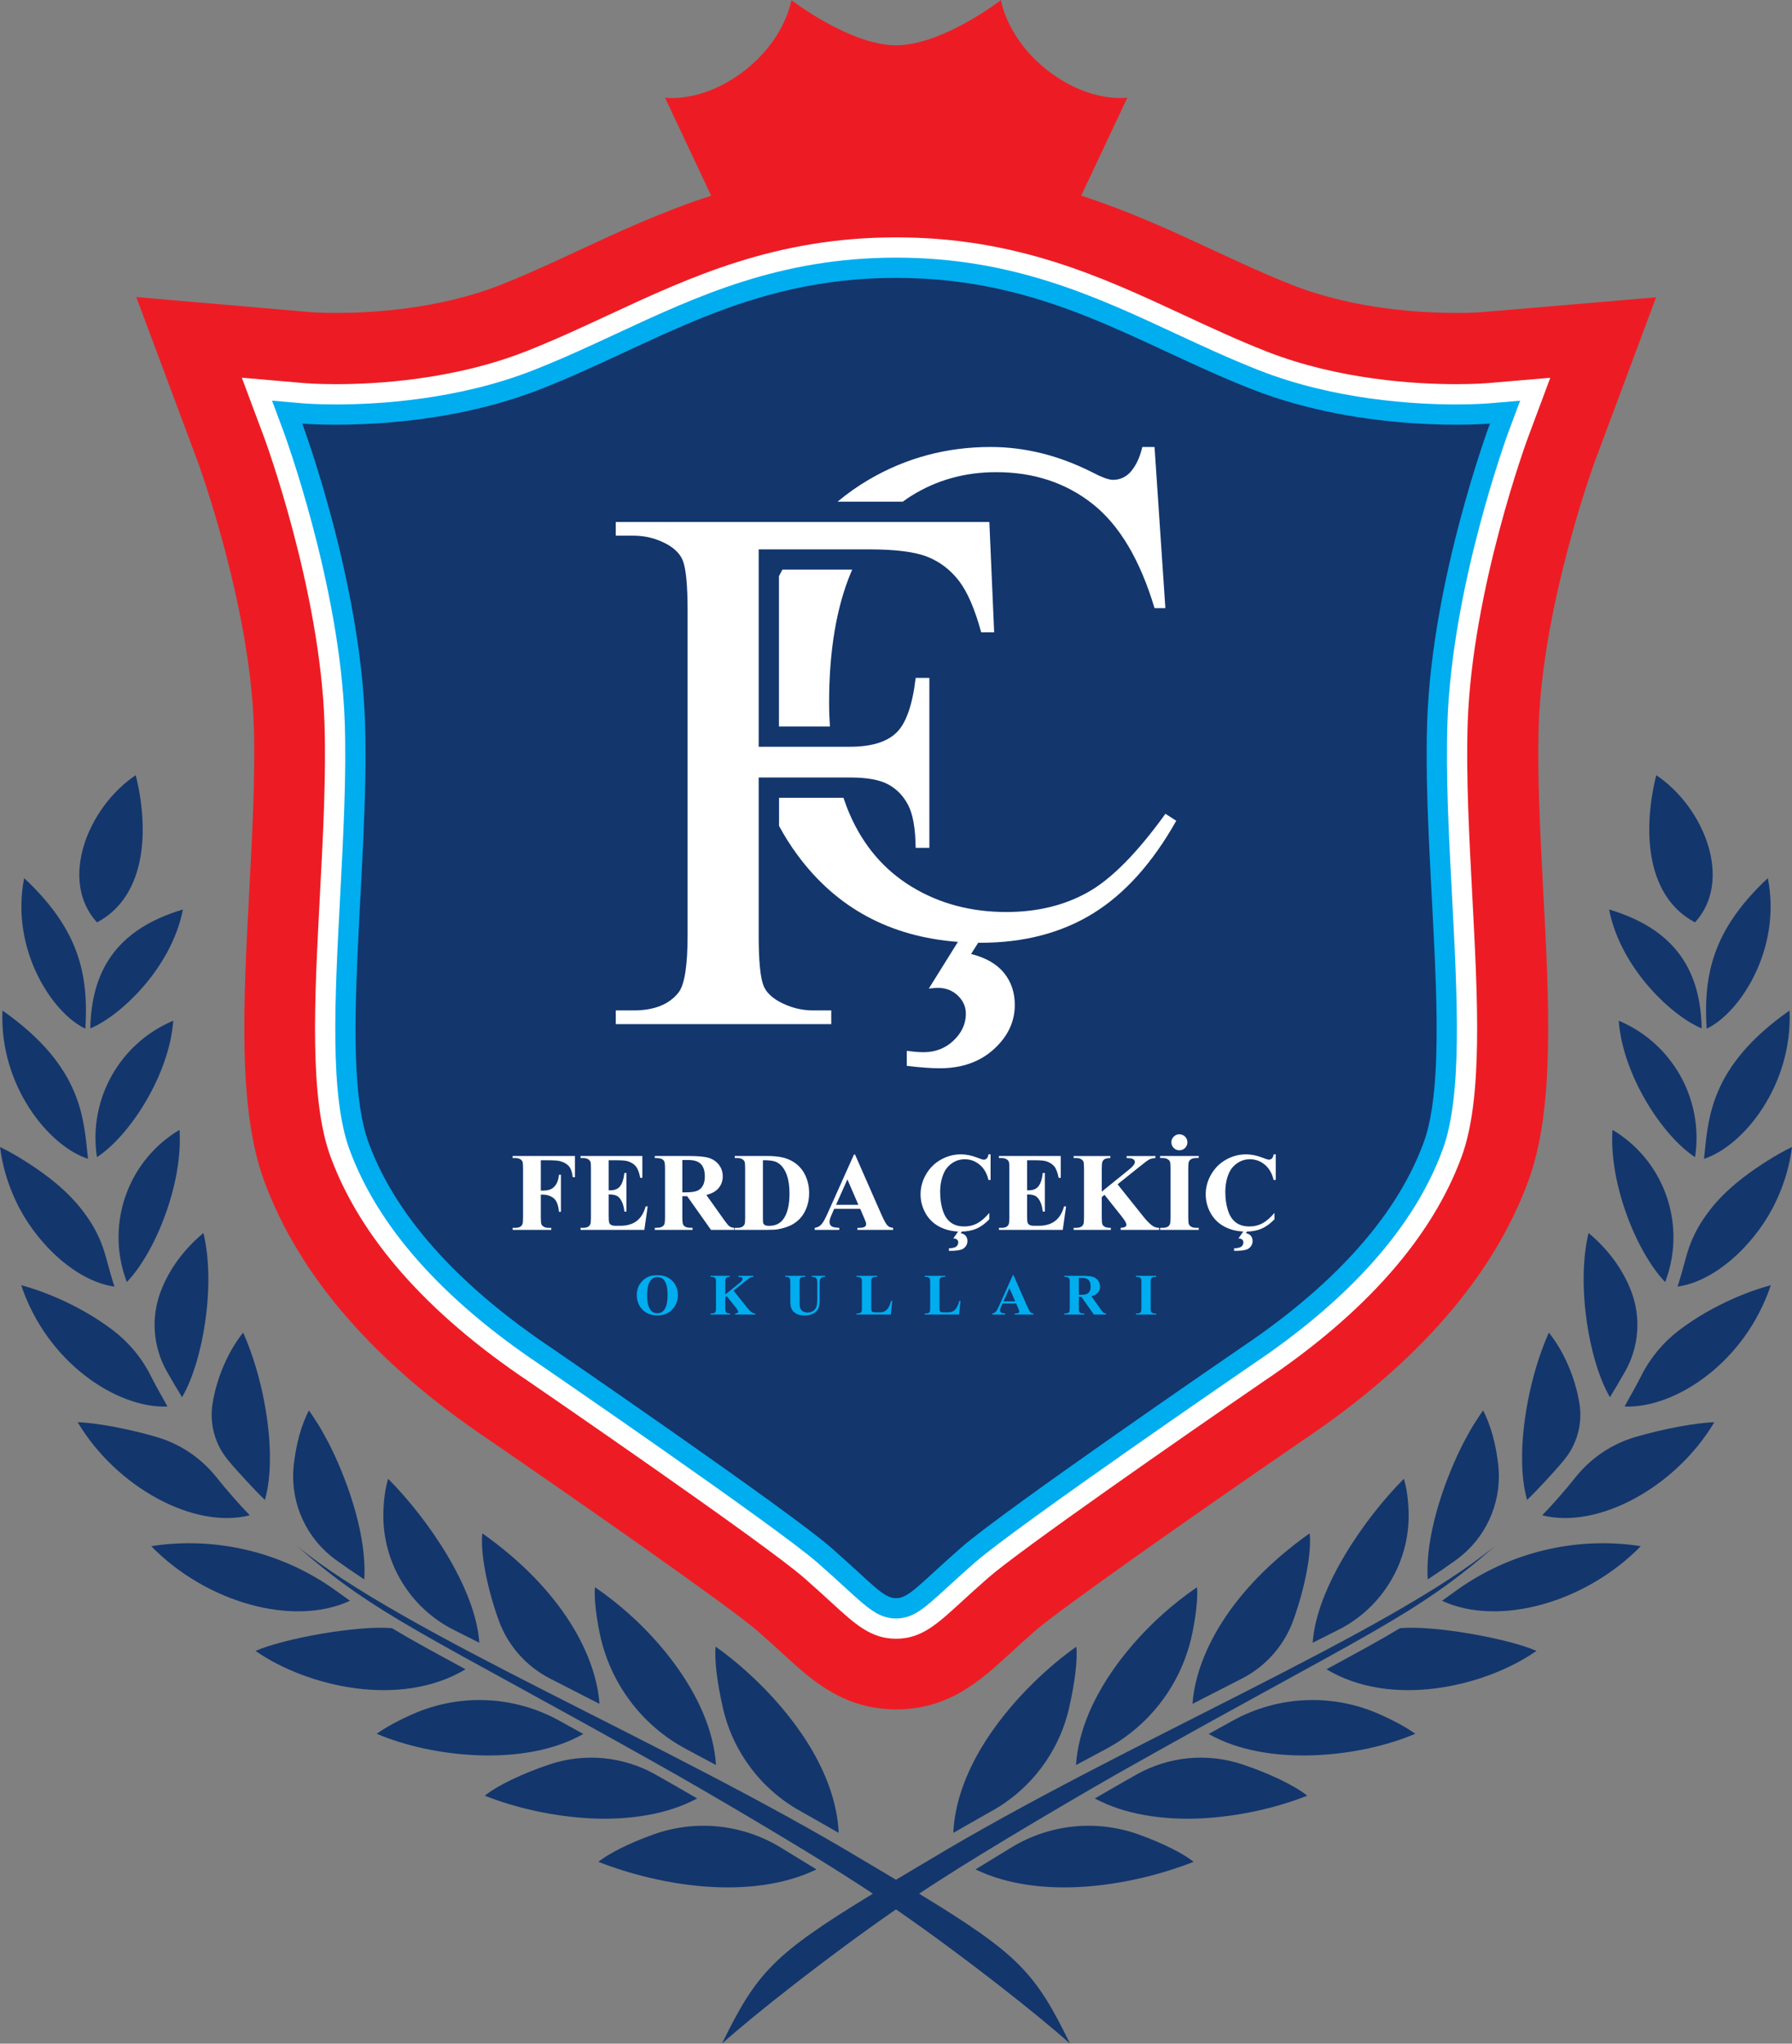 <svg xmlns:inkscape="http://www.inkscape.org/namespaces/inkscape" xmlns:sodipodi="http://sodipodi.sourceforge.net/DTD/sodipodi-0.dtd" xmlns="http://www.w3.org/2000/svg" xmlns:svg="http://www.w3.org/2000/svg" id="svg1" width="668.291" height="762.003" viewBox="0 0 668.291 762.003" sodipodi:docname="logo.pdf"><rect x="0" y="0" width="668.291" height="762.003" fill="#808080" stroke="none"/><defs id="defs1"><clipPath clipPathUnits="userSpaceOnUse" id="clipPath3"><path d="M 0,841.89 H 595.276 V 0 H 0 Z" transform="translate(-493.014,-577.416)" id="path3"></path></clipPath><clipPath clipPathUnits="userSpaceOnUse" id="clipPath5"><path d="M 0,841.89 H 595.276 V 0 H 0 Z" transform="translate(-297.662,-248.434)" id="path5"></path></clipPath><clipPath clipPathUnits="userSpaceOnUse" id="clipPath7"><path d="M 0,841.89 H 595.276 V 0 H 0 Z" transform="translate(-297.662,-254.103)" id="path7"></path></clipPath><clipPath clipPathUnits="userSpaceOnUse" id="clipPath9"><path d="M 0,841.89 H 595.276 V 0 H 0 Z" transform="translate(-297.662,-259.772)" id="path9"></path></clipPath><clipPath clipPathUnits="userSpaceOnUse" id="clipPath11"><path d="M 0,841.89 H 595.276 V 0 H 0 Z" transform="translate(-259.23,-553.069)" id="path11"></path></clipPath><clipPath clipPathUnits="userSpaceOnUse" id="clipPath13"><path d="M 0,841.89 H 595.276 V 0 H 0 Z" transform="translate(-301.811,-567.965)" id="path13"></path></clipPath><clipPath clipPathUnits="userSpaceOnUse" id="clipPath15"><path d="M 0,841.89 H 595.276 V 0 H 0 Z" transform="translate(-372.997,-479.128)" id="path15"></path></clipPath><clipPath clipPathUnits="userSpaceOnUse" id="clipPath17"><path d="M 0,841.89 H 595.276 V 0 H 0 Z" transform="translate(-265.534,-546.794)" id="path17"></path></clipPath><clipPath clipPathUnits="userSpaceOnUse" id="clipPath19"><path d="M 0,841.89 H 595.276 V 0 H 0 Z" transform="translate(-198.295,-382.237)" id="path19"></path></clipPath><clipPath clipPathUnits="userSpaceOnUse" id="clipPath21"><path d="M 0,841.89 H 595.276 V 0 H 0 Z" transform="translate(-217.278,-382.237)" id="path21"></path></clipPath><clipPath clipPathUnits="userSpaceOnUse" id="clipPath23"><path d="M 0,841.89 H 595.276 V 0 H 0 Z" transform="translate(-237.877,-382.313)" id="path23"></path></clipPath><clipPath clipPathUnits="userSpaceOnUse" id="clipPath25"><path d="M 0,841.89 H 595.276 V 0 H 0 Z" transform="translate(-260.41,-382.252)" id="path25"></path></clipPath><clipPath clipPathUnits="userSpaceOnUse" id="clipPath27"><path d="M 0,841.89 H 595.276 V 0 H 0 Z" transform="translate(-287.118,-369.775)" id="path27"></path></clipPath><clipPath clipPathUnits="userSpaceOnUse" id="clipPath29"><path d="M 0,841.89 H 595.276 V 0 H 0 Z" transform="translate(-315.456,-362.948)" id="path29"></path></clipPath><clipPath clipPathUnits="userSpaceOnUse" id="clipPath31"><path d="M 0,841.89 H 595.276 V 0 H 0 Z" transform="translate(-334.302,-382.237)" id="path31"></path></clipPath><clipPath clipPathUnits="userSpaceOnUse" id="clipPath33"><path d="M 0,841.89 H 595.276 V 0 H 0 Z" transform="translate(-359.608,-375.518)" id="path33"></path></clipPath><clipPath clipPathUnits="userSpaceOnUse" id="clipPath35"><path d="M 0,841.89 H 595.276 V 0 H 0 Z" transform="translate(-376.9,-389.504)" id="path35"></path></clipPath><clipPath clipPathUnits="userSpaceOnUse" id="clipPath37"><path d="M 0,841.89 H 595.276 V 0 H 0 Z" transform="translate(-395.214,-362.948)" id="path37"></path></clipPath><clipPath clipPathUnits="userSpaceOnUse" id="clipPath39"><path d="M 0,841.89 H 595.276 V 0 H 0 Z" transform="translate(-230.903,-349.567)" id="path39"></path></clipPath><clipPath clipPathUnits="userSpaceOnUse" id="clipPath41"><path d="M 0,841.89 H 595.276 V 0 H 0 Z" transform="translate(-252.201,-345.781)" id="path41"></path></clipPath><clipPath clipPathUnits="userSpaceOnUse" id="clipPath43"><path d="M 0,841.89 H 595.276 V 0 H 0 Z" transform="translate(-266.67,-349.926)" id="path43"></path></clipPath><clipPath clipPathUnits="userSpaceOnUse" id="clipPath45"><path d="M 0,841.89 H 595.276 V 0 H 0 Z" transform="translate(-296.6,-342.899)" id="path45"></path></clipPath><clipPath clipPathUnits="userSpaceOnUse" id="clipPath47"><path d="M 0,841.89 H 595.276 V 0 H 0 Z" transform="translate(-315.685,-342.899)" id="path47"></path></clipPath><clipPath clipPathUnits="userSpaceOnUse" id="clipPath49"><path d="M 0,841.89 H 595.276 V 0 H 0 Z" transform="translate(-330.977,-342.771)" id="path49"></path></clipPath><clipPath clipPathUnits="userSpaceOnUse" id="clipPath51"><path d="M 0,841.89 H 595.276 V 0 H 0 Z" transform="translate(-348.776,-349.343)" id="path51"></path></clipPath><clipPath clipPathUnits="userSpaceOnUse" id="clipPath53"><path d="M 0,841.89 H 595.276 V 0 H 0 Z" transform="translate(-370.409,-339.394)" id="path53"></path></clipPath><clipPath clipPathUnits="userSpaceOnUse" id="clipPath55"><path d="M 0,841.89 H 595.276 V 0 H 0 Z" transform="translate(-239.016,-217.539)" id="path55"></path></clipPath><clipPath clipPathUnits="userSpaceOnUse" id="clipPath57"><path d="M 0,841.89 H 595.276 V 0 H 0 Z" transform="translate(-356.259,-217.539)" id="path57"></path></clipPath><clipPath clipPathUnits="userSpaceOnUse" id="clipPath59"><path d="M 0,841.89 H 595.276 V 0 H 0 Z" transform="translate(-228.052,-199.114)" id="path59"></path></clipPath><clipPath clipPathUnits="userSpaceOnUse" id="clipPath61"><path d="M 0,841.89 H 595.276 V 0 H 0 Z" transform="translate(-367.224,-199.114)" id="path61"></path></clipPath><clipPath clipPathUnits="userSpaceOnUse" id="clipPath63"><path d="M 0,841.89 H 595.276 V 0 H 0 Z" transform="translate(-210.178,-221.809)" id="path63"></path></clipPath><clipPath clipPathUnits="userSpaceOnUse" id="clipPath65"><path d="M 0,841.89 H 595.276 V 0 H 0 Z" transform="translate(-385.098,-221.809)" id="path65"></path></clipPath><clipPath clipPathUnits="userSpaceOnUse" id="clipPath67"><path d="M 0,841.89 H 595.276 V 0 H 0 Z" transform="translate(-200.854,-237.315)" id="path67"></path></clipPath><clipPath clipPathUnits="userSpaceOnUse" id="clipPath69"><path d="M 0,841.89 H 595.276 V 0 H 0 Z" transform="translate(-394.422,-237.315)" id="path69"></path></clipPath><clipPath clipPathUnits="userSpaceOnUse" id="clipPath71"><path d="M 0,841.89 H 595.276 V 0 H 0 Z" transform="translate(-173.9,-250.93)" id="path71"></path></clipPath><clipPath clipPathUnits="userSpaceOnUse" id="clipPath73"><path d="M 0,841.89 H 595.276 V 0 H 0 Z" transform="translate(-421.376,-250.93)" id="path73"></path></clipPath><clipPath clipPathUnits="userSpaceOnUse" id="clipPath75"><path d="M 0,841.89 H 595.276 V 0 H 0 Z" transform="translate(-177.233,-239.895)" id="path75"></path></clipPath><clipPath clipPathUnits="userSpaceOnUse" id="clipPath77"><path d="M 0,841.89 H 595.276 V 0 H 0 Z" transform="translate(-418.043,-239.895)" id="path77"></path></clipPath><clipPath clipPathUnits="userSpaceOnUse" id="clipPath79"><path d="M 0,841.89 H 595.276 V 0 H 0 Z" transform="translate(-140.925,-270.516)" id="path79"></path></clipPath><clipPath clipPathUnits="userSpaceOnUse" id="clipPath81"><path d="M 0,841.89 H 595.276 V 0 H 0 Z" transform="translate(-454.35,-270.516)" id="path81"></path></clipPath><clipPath clipPathUnits="userSpaceOnUse" id="clipPath83"><path d="M 0,841.89 H 595.276 V 0 H 0 Z" transform="translate(-144.919,-259.052)" id="path83"></path></clipPath><clipPath clipPathUnits="userSpaceOnUse" id="clipPath85"><path d="M 0,841.89 H 595.276 V 0 H 0 Z" transform="translate(-450.356,-259.052)" id="path85"></path></clipPath><clipPath clipPathUnits="userSpaceOnUse" id="clipPath87"><path d="M 0,841.89 H 595.276 V 0 H 0 Z" transform="translate(-110.812,-298.386)" id="path87"></path></clipPath><clipPath clipPathUnits="userSpaceOnUse" id="clipPath89"><path d="M 0,841.89 H 595.276 V 0 H 0 Z" transform="translate(-484.463,-298.386)" id="path89"></path></clipPath><clipPath clipPathUnits="userSpaceOnUse" id="clipPath91"><path d="M 0,841.89 H 595.276 V 0 H 0 Z" transform="translate(-116.894,-282.955)" id="path91"></path></clipPath><clipPath clipPathUnits="userSpaceOnUse" id="clipPath93"><path d="M 0,841.89 H 595.276 V 0 H 0 Z" transform="translate(-478.381,-282.955)" id="path93"></path></clipPath><clipPath clipPathUnits="userSpaceOnUse" id="clipPath95"><path d="M 0,841.89 H 595.276 V 0 H 0 Z" transform="translate(-93.691,-323.198)" id="path95"></path></clipPath><clipPath clipPathUnits="userSpaceOnUse" id="clipPath97"><path d="M 0,841.89 H 595.276 V 0 H 0 Z" transform="translate(-501.584,-323.198)" id="path97"></path></clipPath><clipPath clipPathUnits="userSpaceOnUse" id="clipPath99"><path d="M 0,841.89 H 595.276 V 0 H 0 Z" transform="translate(-89.128,-322.088)" id="path99"></path></clipPath><clipPath clipPathUnits="userSpaceOnUse" id="clipPath101"><path d="M 0,841.89 H 595.276 V 0 H 0 Z" transform="translate(-506.148,-322.088)" id="path101"></path></clipPath><clipPath clipPathUnits="userSpaceOnUse" id="clipPath103"><path d="M 0,841.89 H 595.276 V 0 H 0 Z" transform="translate(-82.495,-348.174)" id="path103"></path></clipPath><clipPath clipPathUnits="userSpaceOnUse" id="clipPath105"><path d="M 0,841.89 H 595.276 V 0 H 0 Z" transform="translate(-512.78,-348.174)" id="path105"></path></clipPath><clipPath clipPathUnits="userSpaceOnUse" id="clipPath107"><path d="M 0,841.89 H 595.276 V 0 H 0 Z" transform="translate(-79.043,-346.895)" id="path107"></path></clipPath><clipPath clipPathUnits="userSpaceOnUse" id="clipPath109"><path d="M 0,841.89 H 595.276 V 0 H 0 Z" transform="translate(-516.233,-346.895)" id="path109"></path></clipPath><clipPath clipPathUnits="userSpaceOnUse" id="clipPath111"><path d="M 0,841.89 H 595.276 V 0 H 0 Z" transform="translate(-71.647,-382.646)" id="path111"></path></clipPath><clipPath clipPathUnits="userSpaceOnUse" id="clipPath113"><path d="M 0,841.89 H 595.276 V 0 H 0 Z" transform="translate(-523.629,-382.646)" id="path113"></path></clipPath><clipPath clipPathUnits="userSpaceOnUse" id="clipPath115"><path d="M 0,841.89 H 595.276 V 0 H 0 Z" transform="translate(-95.08,-421.087)" id="path115"></path></clipPath><clipPath clipPathUnits="userSpaceOnUse" id="clipPath117"><path d="M 0,841.89 H 595.276 V 0 H 0 Z" transform="translate(-500.195,-421.087)" id="path117"></path></clipPath><clipPath clipPathUnits="userSpaceOnUse" id="clipPath119"><path d="M 0,841.89 H 595.276 V 0 H 0 Z" transform="translate(-72.283,-419.133)" id="path119"></path></clipPath><clipPath clipPathUnits="userSpaceOnUse" id="clipPath121"><path d="M 0,841.89 H 595.276 V 0 H 0 Z" transform="translate(-522.993,-419.133)" id="path121"></path></clipPath><clipPath clipPathUnits="userSpaceOnUse" id="clipPath123"><path d="M 0,841.89 H 595.276 V 0 H 0 Z" transform="translate(-70.903,-419.048)" id="path123"></path></clipPath><clipPath clipPathUnits="userSpaceOnUse" id="clipPath125"><path d="M 0,841.89 H 595.276 V 0 H 0 Z" transform="translate(-524.373,-419.048)" id="path125"></path></clipPath><clipPath clipPathUnits="userSpaceOnUse" id="clipPath127"><path d="M 0,841.89 H 595.276 V 0 H 0 Z" transform="translate(-84.994,-489.924)" id="path127"></path></clipPath><clipPath clipPathUnits="userSpaceOnUse" id="clipPath129"><path d="M 0,841.89 H 595.276 V 0 H 0 Z" transform="translate(-510.281,-489.924)" id="path129"></path></clipPath><clipPath clipPathUnits="userSpaceOnUse" id="clipPath131"><path d="M 0,841.89 H 595.276 V 0 H 0 Z" transform="translate(-270.784,-200.301)" id="path131"></path></clipPath><clipPath clipPathUnits="userSpaceOnUse" id="clipPath133"><path d="M 0,841.89 H 595.276 V 0 H 0 Z" transform="translate(-324.492,-200.301)" id="path133"></path></clipPath><clipPath clipPathUnits="userSpaceOnUse" id="clipPath135"><path d="M 0,841.89 H 595.276 V 0 H 0 Z" transform="translate(-265.14,-190.202)" id="path135"></path></clipPath><clipPath clipPathUnits="userSpaceOnUse" id="clipPath137"><path d="M 0,841.89 H 595.276 V 0 H 0 Z" transform="translate(-330.136,-190.202)" id="path137"></path></clipPath><clipPath clipPathUnits="userSpaceOnUse" id="clipPath139"><path d="M 0,841.89 H 595.276 V 0 H 0 Z" transform="translate(-297.638,-181.036)" id="path139"></path></clipPath></defs><g id="g1" inkscape:groupmode="layer" inkscape:label="1" transform="translate(-62.705,-180.259)"><g id="group-MC0"><path id="path2" d="m 0,0 17.22,46.151 -49.011,-4.172 c -0.288,-0.021 -2.876,-0.202 -6.881,-0.202 -9.687,0 -28.514,1.009 -45.766,7.769 -7.391,2.895 -14.868,6.372 -22.1,9.735 -11.343,5.274 -23.413,10.88 -37.078,15.303 l 12.919,27.428 c 0,0 -10.156,-1.663 -21.944,7.316 -11.788,8.978 -13.421,19.952 -13.421,19.952 0,0 -16.373,-12.636 -29.314,-12.636 -12.942,0 -29.315,12.636 -29.315,12.636 0,0 -1.632,-10.974 -13.42,-19.952 -11.789,-8.979 -21.945,-7.316 -21.945,-7.316 L -247.13,74.57 c -13.649,-4.421 -25.708,-10.023 -37.043,-15.293 -7.234,-3.363 -14.714,-6.841 -22.092,-9.732 -17.253,-6.759 -36.08,-7.768 -45.767,-7.768 -3.981,0 -6.511,0.174 -6.866,0.2 l -49.074,4.245 17.252,-46.178 c 0.145,-0.392 14.502,-39.65 15.627,-73.669 0.453,-13.732 -0.422,-30.323 -1.269,-46.372 -1.655,-31.327 -3.218,-60.917 4.161,-80.982 9.776,-26.593 30.895,-50.936 62.768,-72.355 25.168,-17.254 67.787,-47.001 75.261,-53.55 3.012,-2.639 5.444,-4.869 7.405,-6.666 7.816,-7.159 16.675,-15.274 31.415,-15.274 14.742,0 23.627,8.14 31.47,15.324 1.948,1.785 4.374,4.008 7.35,6.616 6.653,5.829 43.692,31.906 75.198,53.506 31.915,21.445 53.053,45.802 62.833,72.399 7.379,20.073 5.814,49.671 4.159,81.006 -0.847,16.032 -1.722,32.609 -1.267,46.348 C -14.484,-39.598 -0.13,-0.351 0,0" style="fill:#ed1c24;fill-opacity:1;fill-rule:nonzero;stroke:none" transform="matrix(1.333,0,0,-1.333,657.352,352.632)" clip-path="url(#clipPath3)"></path><path id="path4" d="m 0,0 c -7.027,0 -11.397,4.004 -18.014,10.065 -2.033,1.864 -4.563,4.182 -7.729,6.957 -10.984,9.624 -74.498,53.195 -77.196,55.044 -28.368,19.048 -46.975,40.175 -55.287,62.783 -5.972,16.241 -4.514,43.854 -2.97,73.088 0.87,16.478 1.768,33.49 1.286,48.075 -1.243,37.598 -16.695,79.486 -16.851,79.905 l -6.28,16.811 17.88,-1.547 c 0.111,-0.009 3.283,-0.265 8.48,-0.265 11.087,0 32.716,1.187 53.006,9.136 7.951,3.115 15.717,6.725 23.227,10.217 22.956,10.674 46.695,21.711 80.448,21.711 33.753,0 57.491,-11.037 80.448,-21.71 7.508,-3.492 15.27,-7.101 23.228,-10.218 20.289,-7.949 41.918,-9.136 53.004,-9.136 5.221,0 8.465,0.264 8.497,0.267 l 17.846,1.52 -6.262,-16.785 c -0.157,-0.419 -15.608,-42.312 -16.851,-79.906 -0.481,-14.586 0.416,-31.598 1.284,-48.049 1.546,-29.255 3.004,-56.869 -2.967,-73.114 C 149.913,112.239 131.292,91.103 102.878,72.024 80.07,56.389 34.554,24.741 25.743,17.022 22.613,14.278 20.092,11.969 18.066,10.112 11.398,4.004 7.027,0 0,0" style="fill:#ffffff;fill-opacity:1;fill-rule:nonzero;stroke:none" transform="matrix(1.333,0,0,-1.333,396.883,791.274)" clip-path="url(#clipPath5)"></path><path id="path6" d="m 0,0 c -4.822,0 -7.951,2.866 -14.184,8.576 -2.058,1.886 -4.619,4.233 -7.823,7.04 -11.455,10.037 -77.092,55.023 -77.754,55.477 -27.358,18.369 -45.253,38.58 -53.144,60.043 -5.57,15.149 -4.141,42.2 -2.629,70.838 0.875,16.579 1.78,33.721 1.29,48.557 -1.278,38.66 -17.046,81.274 -17.206,81.7 l -3.14,8.407 8.94,-0.774 c 0.03,-0.002 3.432,-0.286 8.969,-0.286 11.487,0 33.916,1.237 55.074,9.526 8.111,3.178 15.96,6.827 23.549,10.355 22.398,10.415 45.559,21.183 78.058,21.183 32.5,0 55.661,-10.769 78.06,-21.183 7.588,-3.529 15.436,-7.177 23.548,-10.355 21.158,-8.289 43.586,-9.526 55.072,-9.526 5.536,0 8.94,0.284 8.973,0.287 l 8.928,0.76 -3.132,-8.394 c -0.159,-0.426 -15.927,-43.04 -17.205,-81.7 -0.49,-14.835 0.415,-31.977 1.29,-48.555 1.513,-28.639 2.941,-55.69 -2.629,-70.84 C 145.014,109.673 127.119,89.461 99.718,71.063 99.1,70.639 33.461,25.652 22.007,15.616 18.803,12.809 16.242,10.462 14.184,8.576 7.951,2.866 4.822,0 0,0" style="fill:#00adef;fill-opacity:1;fill-rule:nonzero;stroke:none" transform="matrix(1.333,0,0,-1.333,396.883,783.716)" clip-path="url(#clipPath7)"></path><path id="path8" d="M 0,0 C 3.609,0 6.428,3.835 18.271,14.211 30.113,24.586 96.557,70.1 96.557,70.1 c 23.194,15.573 42.743,34.791 51.027,57.323 8.283,22.531 -0.331,77.534 0.994,117.626 1.325,40.092 17.561,83.498 17.561,83.498 0,0 -34.46,-2.982 -66.6,9.609 C 67.399,350.747 42.08,369.304 0,369.304 c -42.08,0 -67.399,-18.557 -99.539,-31.148 -32.14,-12.591 -66.6,-9.609 -66.6,-9.609 0,0 16.236,-43.406 17.561,-83.498 1.325,-40.092 -7.289,-95.095 0.994,-117.626 8.284,-22.532 27.833,-41.75 51.027,-57.323 0,0 66.444,-45.514 78.286,-55.889 C -6.429,3.835 -3.609,0 0,0" style="fill:#13366d;fill-opacity:1;fill-rule:nonzero;stroke:none" transform="matrix(1.333,0,0,-1.333,396.883,776.157)" clip-path="url(#clipPath9)"></path><path id="path10" d="m 0,0 h 30.972 c 7.318,0 12.723,-0.691 16.211,-2.072 3.486,-1.382 6.422,-3.609 8.804,-6.681 2.383,-3.074 4.471,-7.89 6.267,-14.45 H 65.88 L 64.533,7.665 H -39.983 V 3.833 h 4.971 c 3.383,0 6.56,-0.829 9.53,-2.486 2.14,-1.243 3.556,-2.729 4.247,-4.454 0.897,-2.279 1.347,-6.976 1.347,-14.088 v -90.74 c 0,-8.426 -0.829,-13.743 -2.486,-15.952 -2.626,-3.384 -6.837,-5.075 -12.638,-5.075 h -4.971 v -3.833 h 60.286 v 3.833 h -5.076 c -3.315,0 -6.492,0.828 -9.53,2.485 -2.211,1.243 -3.661,2.728 -4.35,4.454 C 0.448,-119.744 0,-115.048 0,-107.935 v 44.127 h 25.585 c 4.696,0 8.235,-0.639 10.618,-1.917 2.382,-1.278 4.247,-3.194 5.593,-5.748 1.347,-2.556 2.054,-6.562 2.124,-12.016 h 3.832 v 47.545 H 43.92 c -0.899,-7.665 -2.711,-12.792 -5.438,-15.382 -2.729,-2.589 -7.028,-3.884 -12.897,-3.884 H 0 Z" style="fill:#ffffff;fill-opacity:1;fill-rule:nonzero;stroke:none" transform="matrix(1.333,0,0,-1.333,345.641,385.095)" clip-path="url(#clipPath11)"></path><path id="path12" d="m 0,0 c 7.105,4.464 15.059,6.698 23.859,6.698 10.495,0 19.491,-2.967 26.988,-8.898 7.496,-5.933 13.265,-15.646 17.308,-29.14 h 3.031 L 68.155,13.738 H 64.732 C 64.014,10.609 62.809,8.165 61.114,6.405 59.81,5.166 58.279,4.547 56.519,4.547 c -1.174,0 -3.129,0.716 -5.868,2.151 -9.322,4.694 -18.774,7.04 -28.357,7.04 -12.32,0 -23.68,-3.047 -34.077,-9.142 -3.116,-1.827 -6.027,-3.882 -8.742,-6.157 H -2.266 C -1.528,-1.011 -0.775,-0.487 0,0" style="fill:#ffffff;fill-opacity:1;fill-rule:nonzero;stroke:none" transform="matrix(1.333,0,0,-1.333,402.415,365.234)" clip-path="url(#clipPath13)"></path><path id="path14" d="m 0,0 c -7.888,-10.952 -15.124,-18.271 -21.708,-21.952 -6.585,-3.684 -14.178,-5.526 -22.783,-5.526 -9.91,0 -18.726,2.348 -26.451,7.041 -7.725,4.694 -13.511,11.441 -17.356,20.242 -0.656,1.5 -1.235,3.065 -1.78,4.658 h -18.02 v -7.856 c 1.534,-2.847 3.269,-5.599 5.23,-8.243 10.892,-14.719 25.839,-22.768 44.815,-24.193 l -8.146,-13.063 c 1.042,0.131 1.89,0.196 2.542,0.196 2.216,0 4.074,-0.717 5.574,-2.152 1.499,-1.432 2.249,-3.129 2.249,-5.084 0,-2.802 -1.141,-5.296 -3.423,-7.48 -2.282,-2.184 -5.084,-3.277 -8.409,-3.277 -1.305,0 -2.869,0.132 -4.694,0.392 v -4.205 c 3.716,-0.455 6.779,-0.685 9.192,-0.685 6.193,0 11.245,1.778 15.156,5.33 3.912,3.553 5.867,7.676 5.867,12.37 0,3.519 -1.011,6.519 -3.031,8.996 -2.021,2.477 -5.085,4.238 -9.192,5.28 l 1.989,3.142 c 0.186,-10e-4 0.367,-0.013 0.554,-0.013 12.189,0 22.718,2.738 31.584,8.214 8.865,5.475 16.623,14.113 23.272,25.912 z" style="fill:#ffffff;fill-opacity:1;fill-rule:nonzero;stroke:none" transform="matrix(1.333,0,0,-1.333,497.33,483.683)" clip-path="url(#clipPath15)"></path><path id="path16" d="m 0,0 c -0.218,-0.407 -0.424,-0.819 -0.634,-1.229 v -42.037 h 14.258 c -0.137,2.148 -0.228,4.335 -0.228,6.598 0,14.536 2.037,26.694 6.112,36.473 0.113,0.271 0.232,0.533 0.347,0.8 H 0.336 C 0.225,0.402 0.109,0.205 0,0" style="fill:#ffffff;fill-opacity:1;fill-rule:nonzero;stroke:none" transform="matrix(1.333,0,0,-1.333,354.045,393.461)" clip-path="url(#clipPath17)"></path><path id="path18" d="m 0,0 v -8.486 h 0.594 c 0.914,0 1.661,0.137 2.24,0.412 0.579,0.274 1.069,0.736 1.47,1.385 0.401,0.651 0.663,1.53 0.785,2.636 H 5.622 V -14.428 H 5.089 c -0.193,1.96 -0.719,3.253 -1.577,3.877 -0.859,0.625 -1.831,0.938 -2.918,0.938 H 0 v -6.324 c 0,-1.055 0.058,-1.715 0.175,-1.98 0.117,-0.264 0.346,-0.495 0.686,-0.693 0.34,-0.198 0.8,-0.297 1.379,-0.297 h 0.685 v -0.564 H -7.877 v 0.564 h 0.686 c 0.599,0 1.082,0.106 1.447,0.32 0.264,0.142 0.467,0.386 0.61,0.732 0.111,0.243 0.167,0.883 0.167,1.918 v 13.591 c 0,1.056 -0.056,1.716 -0.167,1.981 -0.112,0.263 -0.338,0.495 -0.678,0.693 -0.341,0.198 -0.8,0.297 -1.379,0.297 H -7.877 V 1.188 H 9.553 V -4.738 H 8.928 C 8.786,-3.347 8.422,-2.316 7.839,-1.646 7.254,-0.975 6.409,-0.503 5.302,-0.229 4.692,-0.076 3.565,0 1.92,0 Z" style="fill:#ffffff;fill-opacity:1;fill-rule:nonzero;stroke:none" transform="matrix(1.333,0,0,-1.333,264.393,612.871)" clip-path="url(#clipPath19)"></path><path id="path20" d="m 0,0 v -8.41 h 0.411 c 1.311,0 2.26,0.412 2.849,1.234 0.589,0.823 0.965,2.036 1.128,3.642 H 4.967 V -14.352 H 4.388 c -0.122,1.178 -0.379,2.143 -0.77,2.895 C 3.227,-10.705 2.773,-10.2 2.255,-9.941 1.737,-9.682 0.985,-9.553 0,-9.553 v -5.819 c 0,-1.138 0.048,-1.834 0.145,-2.088 0.096,-0.254 0.276,-0.462 0.541,-0.624 0.264,-0.163 0.69,-0.244 1.279,-0.244 h 1.234 c 1.93,0 3.476,0.447 4.64,1.341 1.163,0.893 1.998,2.255 2.506,4.083 h 0.564 l -0.93,-6.567 H -7.877 v 0.564 h 0.686 c 0.599,0 1.082,0.106 1.447,0.32 0.264,0.142 0.467,0.386 0.61,0.732 0.111,0.243 0.167,0.883 0.167,1.918 v 13.591 c 0,0.935 -0.025,1.508 -0.076,1.722 -0.102,0.355 -0.289,0.629 -0.564,0.822 -0.386,0.284 -0.914,0.427 -1.584,0.427 H -7.877 V 1.188 H 9.416 V -4.921 H 8.836 C 8.542,-3.428 8.128,-2.357 7.595,-1.706 7.062,-1.057 6.308,-0.579 5.333,-0.274 4.764,-0.091 3.697,0 2.133,0 Z" style="fill:#ffffff;fill-opacity:1;fill-rule:nonzero;stroke:none" transform="matrix(1.333,0,0,-1.333,289.704,612.871)" clip-path="url(#clipPath21)"></path><path id="path22" d="m 0,0 v -9.05 h 0.869 c 1.411,0 2.467,0.13 3.169,0.389 0.7,0.259 1.251,0.726 1.652,1.401 0.402,0.676 0.602,1.557 0.602,2.644 0,1.574 -0.368,2.737 -1.105,3.489 C 4.451,-0.376 3.266,0 1.63,0 Z m 0,-10.131 v -5.79 c 0,-1.117 0.068,-1.82 0.205,-2.11 0.138,-0.289 0.379,-0.521 0.724,-0.694 0.345,-0.173 0.991,-0.258 1.935,-0.258 v -0.564 H -7.709 v 0.564 c 0.955,0 1.602,0.088 1.942,0.266 0.341,0.178 0.58,0.409 0.717,0.694 0.136,0.284 0.205,0.985 0.205,2.102 v 13.407 c 0,1.117 -0.069,1.821 -0.205,2.111 -0.137,0.289 -0.379,0.52 -0.725,0.693 -0.345,0.172 -0.99,0.259 -1.934,0.259 v 0.563 h 9.598 c 2.499,0 4.327,-0.173 5.485,-0.517 1.158,-0.346 2.103,-0.984 2.834,-1.912 0.731,-0.93 1.097,-2.019 1.097,-3.269 0,-1.523 -0.549,-2.783 -1.646,-3.778 -0.701,-0.63 -1.681,-1.102 -2.94,-1.417 l 4.967,-6.994 c 0.649,-0.903 1.112,-1.467 1.386,-1.69 0.416,-0.315 0.899,-0.488 1.448,-0.518 v -0.564 H 8.014 l -6.658,9.416 z" style="fill:#ffffff;fill-opacity:1;fill-rule:nonzero;stroke:none" transform="matrix(1.333,0,0,-1.333,317.169,612.77)" clip-path="url(#clipPath23)"></path><path id="path24" d="m 0,0 v -16.119 c 0,-0.854 0.04,-1.377 0.122,-1.57 0.081,-0.193 0.218,-0.34 0.411,-0.441 0.275,-0.153 0.671,-0.229 1.189,-0.229 1.696,0 2.991,0.579 3.885,1.737 1.219,1.564 1.828,3.992 1.828,7.282 0,2.651 -0.417,4.77 -1.249,6.354 C 5.525,-1.747 4.677,-0.904 3.641,-0.457 2.91,-0.143 1.696,0.01 0,0 m -7.877,-19.486 v 0.563 h 0.686 c 0.599,0 1.059,0.094 1.379,0.282 0.32,0.188 0.556,0.445 0.708,0.77 0.092,0.213 0.137,0.852 0.137,1.919 v 13.591 c 0,1.055 -0.055,1.715 -0.167,1.98 -0.112,0.264 -0.338,0.495 -0.678,0.693 -0.341,0.199 -0.8,0.297 -1.379,0.297 h -0.686 v 0.564 h 9.248 c 2.468,0 4.454,-0.335 5.957,-1.005 1.839,-0.823 3.233,-2.067 4.182,-3.733 0.95,-1.666 1.425,-3.55 1.425,-5.653 0,-1.452 -0.234,-2.791 -0.701,-4.014 -0.467,-1.224 -1.071,-2.235 -1.813,-3.032 -0.741,-0.797 -1.597,-1.437 -2.567,-1.92 -0.97,-0.482 -2.156,-0.855 -3.558,-1.12 -0.619,-0.122 -1.594,-0.182 -2.925,-0.182 z" style="fill:#ffffff;fill-opacity:1;fill-rule:nonzero;stroke:none" transform="matrix(1.333,0,0,-1.333,347.214,612.851)" clip-path="url(#clipPath25)"></path><path id="path26" d="M 0,0 -3.078,7.114 -6.247,0 Z M 0.517,-1.128 H -6.78 L -7.648,-3.139 C -7.933,-3.81 -8.075,-4.363 -8.075,-4.8 c 0,-0.579 0.234,-1.006 0.701,-1.279 0.274,-0.163 0.949,-0.285 2.026,-0.366 v -0.564 h -6.871 v 0.564 c 0.741,0.112 1.351,0.419 1.828,0.922 0.477,0.502 1.067,1.541 1.767,3.116 l 7.39,16.484 h 0.289 L 6.505,-2.864 C 7.216,-4.47 7.8,-5.48 8.257,-5.896 8.603,-6.212 9.09,-6.395 9.72,-6.445 v -0.564 h -9.994 v 0.564 h 0.411 c 0.802,0 1.366,0.112 1.691,0.335 0.223,0.163 0.335,0.396 0.335,0.701 0,0.182 -0.03,0.371 -0.091,0.563 -0.021,0.092 -0.173,0.473 -0.457,1.143 z" style="fill:#ffffff;fill-opacity:1;fill-rule:nonzero;stroke:none" transform="matrix(1.333,0,0,-1.333,382.824,629.487)" clip-path="url(#clipPath27)"></path><path id="path28" d="M 0,0 H 1.006 L 0.289,-1.112 C 0.898,-1.214 1.363,-1.46 1.684,-1.851 2.003,-2.242 2.163,-2.732 2.163,-3.321 2.163,-3.85 2.006,-4.332 1.691,-4.769 1.376,-5.205 0.975,-5.51 0.487,-5.683 -0.284,-5.936 -1.453,-6.059 -3.017,-6.048 v 0.716 c 1.016,0.04 1.705,0.205 2.065,0.495 0.36,0.289 0.541,0.689 0.541,1.196 0,0.305 -0.12,0.559 -0.359,0.762 -0.238,0.203 -0.581,0.305 -1.028,0.305 z M 8.639,20.949 V 13.788 H 8.044 c -0.446,1.869 -1.279,3.301 -2.498,4.297 -1.219,0.995 -2.601,1.493 -4.145,1.493 -1.29,0 -2.473,-0.371 -3.549,-1.112 -1.077,-0.741 -1.865,-1.712 -2.362,-2.91 -0.64,-1.534 -0.96,-3.241 -0.96,-5.12 0,-1.848 0.234,-3.532 0.701,-5.05 0.467,-1.519 1.199,-2.666 2.194,-3.444 0.996,-0.776 2.286,-1.165 3.87,-1.165 1.3,0 2.491,0.284 3.573,0.854 1.081,0.568 2.222,1.548 3.42,2.94 V 2.788 C 7.13,1.579 5.924,0.703 4.67,0.16 3.415,-0.383 1.95,-0.655 0.274,-0.655 c -2.204,0 -4.162,0.442 -5.873,1.326 -1.712,0.884 -3.032,2.153 -3.962,3.808 -0.928,1.656 -1.393,3.418 -1.393,5.288 0,1.969 0.515,3.838 1.546,5.606 1.031,1.768 2.423,3.139 4.175,4.113 1.751,0.976 3.613,1.463 5.583,1.463 1.453,0 2.987,-0.315 4.601,-0.944 0.935,-0.366 1.529,-0.549 1.783,-0.549 0.325,0 0.607,0.119 0.846,0.358 0.238,0.239 0.393,0.617 0.464,1.135 z" style="fill:#ffffff;fill-opacity:1;fill-rule:nonzero;stroke:none" transform="matrix(1.333,0,0,-1.333,420.608,638.589)" clip-path="url(#clipPath29)"></path><path id="path30" d="m 0,0 v -8.41 h 0.412 c 1.31,0 2.26,0.412 2.849,1.234 0.589,0.823 0.964,2.036 1.128,3.642 H 4.967 V -14.352 H 4.389 c -0.122,1.178 -0.379,2.143 -0.77,2.895 C 3.228,-10.705 2.773,-10.2 2.255,-9.941 1.737,-9.682 0.985,-9.553 0,-9.553 v -5.819 c 0,-1.138 0.049,-1.834 0.146,-2.088 0.095,-0.254 0.276,-0.462 0.54,-0.624 0.264,-0.163 0.691,-0.244 1.28,-0.244 H 3.2 c 1.93,0 3.476,0.447 4.639,1.341 1.163,0.893 1.998,2.255 2.507,4.083 h 0.563 l -0.93,-6.567 H -7.876 v 0.564 h 0.686 c 0.598,0 1.081,0.106 1.447,0.32 0.264,0.142 0.467,0.386 0.609,0.732 0.112,0.243 0.167,0.883 0.167,1.918 v 13.591 c 0,0.935 -0.025,1.508 -0.076,1.722 -0.102,0.355 -0.289,0.629 -0.564,0.822 -0.385,0.284 -0.914,0.427 -1.583,0.427 H -7.876 V 1.188 H 9.416 V -4.921 H 8.837 C 8.542,-3.428 8.129,-2.357 7.596,-1.706 7.062,-1.057 6.308,-0.579 5.333,-0.274 4.764,-0.091 3.697,0 2.134,0 Z" style="fill:#ffffff;fill-opacity:1;fill-rule:nonzero;stroke:none" transform="matrix(1.333,0,0,-1.333,445.736,612.871)" clip-path="url(#clipPath31)"></path><path id="path32" d="m 0,0 7.268,-9.096 c 1.025,-1.279 1.909,-2.147 2.65,-2.605 0.538,-0.325 1.107,-0.487 1.707,-0.487 v -0.564 H 0.868 v 0.564 c 0.681,0.061 1.12,0.167 1.318,0.32 0.198,0.152 0.297,0.34 0.297,0.563 0,0.427 -0.467,1.229 -1.402,2.408 l -4.737,5.957 -0.763,-0.64 v -5.638 c 0,-1.076 0.062,-1.747 0.184,-2.01 0.121,-0.264 0.355,-0.491 0.7,-0.678 0.345,-0.189 0.899,-0.282 1.661,-0.282 v -0.564 h -10.421 v 0.564 h 0.686 c 0.598,0 1.081,0.106 1.447,0.32 0.264,0.141 0.467,0.386 0.609,0.731 0.112,0.244 0.167,0.884 0.167,1.919 V 4.373 c 0,1.056 -0.055,1.716 -0.167,1.98 -0.112,0.264 -0.338,0.496 -0.677,0.694 -0.341,0.198 -0.8,0.297 -1.379,0.297 h -0.686 V 7.907 H -2.012 V 7.344 c -0.7,0 -1.233,-0.102 -1.599,-0.305 C -3.875,6.897 -4.083,6.658 -4.235,6.323 -4.357,6.069 -4.419,5.419 -4.419,4.373 v -6.43 l 7.664,6.202 c 1.066,0.863 1.6,1.553 1.6,2.071 0,0.387 -0.219,0.691 -0.656,0.915 -0.223,0.111 -0.777,0.183 -1.66,0.213 v 0.563 h 8.06 V 7.344 C 9.867,7.293 9.301,7.163 8.89,6.955 8.478,6.747 7.531,6.043 6.048,4.845 Z" style="fill:#ffffff;fill-opacity:1;fill-rule:nonzero;stroke:none" transform="matrix(1.333,0,0,-1.333,479.478,621.83)" clip-path="url(#clipPath33)"></path><path id="path34" d="M 0,0 C 0.62,0 1.148,-0.219 1.585,-0.655 2.022,-1.092 2.24,-1.62 2.24,-2.239 2.24,-2.859 2.022,-3.388 1.585,-3.824 1.148,-4.261 0.62,-4.479 0,-4.479 c -0.619,0 -1.147,0.218 -1.584,0.655 -0.437,0.436 -0.655,0.965 -0.655,1.585 0,0.619 0.218,1.147 0.655,1.584 C -1.147,-0.219 -0.619,0 0,0 m 5.409,-26.175 v -0.563 H -5.393 v 0.563 h 0.686 c 0.599,0 1.081,0.107 1.447,0.321 0.264,0.141 0.467,0.385 0.61,0.731 0.111,0.243 0.167,0.884 0.167,1.919 v 13.591 c 0,1.055 -0.056,1.716 -0.167,1.98 -0.113,0.264 -0.338,0.495 -0.678,0.694 -0.341,0.198 -0.8,0.296 -1.379,0.296 h -0.686 v 0.564 H 5.409 V -6.643 H 4.724 c -0.6,0 -1.082,-0.106 -1.448,-0.32 C 3.012,-7.104 2.804,-7.349 2.651,-7.694 2.539,-7.937 2.483,-8.577 2.483,-9.613 v -13.591 c 0,-1.056 0.059,-1.716 0.176,-1.981 0.116,-0.263 0.345,-0.495 0.686,-0.693 0.34,-0.197 0.8,-0.297 1.379,-0.297 z" style="fill:#ffffff;fill-opacity:1;fill-rule:nonzero;stroke:none" transform="matrix(1.333,0,0,-1.333,502.534,603.181)" clip-path="url(#clipPath35)"></path><path id="path36" d="M 0,0 H 1.006 L 0.289,-1.112 C 0.898,-1.214 1.363,-1.46 1.684,-1.851 2.003,-2.242 2.163,-2.732 2.163,-3.321 2.163,-3.85 2.006,-4.332 1.691,-4.769 1.376,-5.205 0.975,-5.51 0.487,-5.683 -0.284,-5.936 -1.453,-6.059 -3.017,-6.048 v 0.716 c 1.016,0.04 1.705,0.205 2.065,0.495 0.36,0.289 0.541,0.689 0.541,1.196 0,0.305 -0.12,0.559 -0.359,0.762 -0.238,0.203 -0.581,0.305 -1.028,0.305 z M 8.639,20.949 V 13.788 H 8.044 c -0.446,1.869 -1.279,3.301 -2.498,4.297 -1.219,0.995 -2.601,1.493 -4.145,1.493 -1.29,0 -2.473,-0.371 -3.549,-1.112 -1.077,-0.741 -1.865,-1.712 -2.362,-2.91 -0.639,-1.534 -0.96,-3.241 -0.96,-5.12 0,-1.848 0.234,-3.532 0.701,-5.05 0.467,-1.519 1.199,-2.666 2.194,-3.444 0.996,-0.776 2.286,-1.165 3.87,-1.165 1.3,0 2.491,0.284 3.573,0.854 1.081,0.568 2.222,1.548 3.42,2.94 V 2.788 C 7.13,1.579 5.924,0.703 4.67,0.16 3.415,-0.383 1.95,-0.655 0.274,-0.655 c -2.204,0 -4.162,0.442 -5.873,1.326 -1.712,0.884 -3.032,2.153 -3.962,3.808 -0.928,1.656 -1.393,3.418 -1.393,5.288 0,1.969 0.514,3.838 1.546,5.606 1.031,1.768 2.423,3.139 4.175,4.113 1.751,0.976 3.613,1.463 5.584,1.463 1.452,0 2.986,-0.315 4.6,-0.944 0.935,-0.366 1.529,-0.549 1.783,-0.549 0.325,0 0.607,0.119 0.846,0.358 0.238,0.239 0.393,0.617 0.464,1.135 z" style="fill:#ffffff;fill-opacity:1;fill-rule:nonzero;stroke:none" transform="matrix(1.333,0,0,-1.333,526.952,638.589)" clip-path="url(#clipPath37)"></path><path id="path38" d="m 0,0 c -0.99,0 -1.743,-0.506 -2.26,-1.517 -0.42,-0.831 -0.631,-2.023 -0.631,-3.578 0,-1.847 0.325,-3.213 0.975,-4.096 0.452,-0.618 1.086,-0.926 1.9,-0.926 0.549,0 1.006,0.133 1.374,0.399 0.468,0.34 0.833,0.885 1.094,1.633 0.26,0.748 0.391,1.724 0.391,2.927 0,1.431 -0.133,2.503 -0.399,3.214 C 2.177,-1.233 1.838,-0.731 1.426,-0.439 1.013,-0.146 0.538,0 0,0 m -0.096,0.511 c 1.725,0.064 3.127,-0.439 4.205,-1.509 1.078,-1.07 1.617,-2.409 1.617,-4.017 0,-1.374 -0.402,-2.582 -1.206,-3.625 -1.065,-1.384 -2.569,-2.076 -4.512,-2.076 -1.948,0 -3.455,0.659 -4.52,1.98 -0.841,1.044 -1.261,2.281 -1.261,3.714 0,1.607 0.547,2.947 1.641,4.02 1.094,1.072 2.439,1.577 4.036,1.513" style="fill:#00adef;fill-opacity:1;fill-rule:nonzero;stroke:none" transform="matrix(1.333,0,0,-1.333,307.871,656.431)" clip-path="url(#clipPath39)"></path><path id="path40" d="m 0,0 3.809,-4.767 c 0.538,-0.67 1.001,-1.126 1.39,-1.366 0.281,-0.17 0.58,-0.255 0.894,-0.255 V -6.684 H 0.455 v 0.296 c 0.357,0.032 0.587,0.088 0.691,0.167 0.104,0.08 0.156,0.179 0.156,0.296 0,0.224 -0.245,0.644 -0.735,1.262 l -2.484,3.122 -0.399,-0.335 v -2.955 c 0,-0.565 0.032,-0.916 0.096,-1.054 0.064,-0.138 0.186,-0.257 0.367,-0.355 0.181,-0.099 0.472,-0.148 0.871,-0.148 v -0.296 h -5.462 v 0.296 h 0.359 c 0.314,0 0.567,0.056 0.759,0.167 0.138,0.075 0.244,0.202 0.319,0.384 0.059,0.128 0.088,0.463 0.088,1.006 v 7.123 c 0,0.554 -0.029,0.899 -0.088,1.038 -0.058,0.139 -0.177,0.26 -0.355,0.363 -0.179,0.104 -0.419,0.157 -0.723,0.157 h -0.359 v 0.295 h 5.39 V 3.85 C -1.421,3.85 -1.701,3.796 -1.893,3.689 -2.031,3.615 -2.14,3.49 -2.22,3.314 -2.284,3.181 -2.316,2.84 -2.316,2.292 v -3.37 l 4.017,3.25 C 2.26,2.625 2.539,2.986 2.539,3.258 2.539,3.461 2.425,3.62 2.196,3.737 2.079,3.796 1.789,3.833 1.326,3.85 V 4.145 H 5.55 V 3.85 C 5.172,3.822 4.875,3.755 4.66,3.646 4.444,3.536 3.947,3.168 3.17,2.54 Z" style="fill:#00adef;fill-opacity:1;fill-rule:nonzero;stroke:none" transform="matrix(1.333,0,0,-1.333,336.268,661.478)" clip-path="url(#clipPath41)"></path><path id="path42" d="M 0,0 H 5.59 V -0.295 H 5.311 C 4.89,-0.295 4.601,-0.339 4.444,-0.427 4.287,-0.515 4.175,-0.636 4.108,-0.79 4.042,-0.945 4.009,-1.331 4.009,-1.948 v -5.303 c 0,-0.969 0.073,-1.61 0.22,-1.924 0.146,-0.314 0.387,-0.575 0.722,-0.783 0.335,-0.207 0.759,-0.312 1.27,-0.312 0.585,0 1.084,0.132 1.497,0.396 0.412,0.264 0.722,0.627 0.926,1.09 0.205,0.464 0.308,1.269 0.308,2.42 v 4.416 c 0,0.484 -0.051,0.83 -0.152,1.038 -0.101,0.208 -0.229,0.351 -0.383,0.431 -0.24,0.123 -0.578,0.184 -1.015,0.184 V 0 h 3.746 v -0.295 h -0.224 c -0.303,0 -0.556,-0.061 -0.758,-0.184 C 9.963,-0.602 9.817,-0.785 9.726,-1.03 9.657,-1.2 9.623,-1.507 9.623,-1.948 v -4.113 c 0,-1.272 -0.084,-2.191 -0.252,-2.754 -0.168,-0.565 -0.577,-1.084 -1.226,-1.558 -0.649,-0.474 -1.536,-0.711 -2.659,-0.711 -0.937,0 -1.661,0.125 -2.172,0.376 -0.697,0.34 -1.19,0.777 -1.478,1.31 -0.287,0.532 -0.431,1.248 -0.431,2.147 v 5.303 c 0,0.623 -0.034,1.01 -0.103,1.162 -0.07,0.151 -0.189,0.272 -0.36,0.363 C 0.772,-0.333 0.458,-0.29 0,-0.295 Z" style="fill:#00adef;fill-opacity:1;fill-rule:nonzero;stroke:none" transform="matrix(1.333,0,0,-1.333,355.561,655.952)" clip-path="url(#clipPath43)"></path><path id="path44" d="m 0,0 -0.407,-3.801 h -9.615 v 0.296 h 0.359 c 0.315,0 0.568,0.056 0.759,0.167 0.138,0.075 0.245,0.202 0.32,0.384 0.058,0.128 0.087,0.463 0.087,1.006 v 7.123 c 0,0.554 -0.029,0.899 -0.087,1.038 -0.059,0.139 -0.177,0.26 -0.356,0.363 -0.178,0.104 -0.419,0.156 -0.723,0.156 h -0.359 v 0.295 h 5.774 V 6.732 H -4.719 C -5.034,6.732 -5.287,6.676 -5.478,6.564 -5.617,6.489 -5.726,6.362 -5.806,6.181 -5.864,6.054 -5.893,5.718 -5.893,5.175 v -6.9 c 0,-0.553 0.032,-0.906 0.096,-1.057 0.064,-0.153 0.189,-0.266 0.375,-0.34 0.133,-0.048 0.455,-0.072 0.966,-0.072 h 0.902 c 0.576,0 1.055,0.101 1.438,0.303 0.383,0.203 0.715,0.522 0.994,0.958 0.28,0.437 0.544,1.081 0.794,1.933 z" style="fill:#00adef;fill-opacity:1;fill-rule:nonzero;stroke:none" transform="matrix(1.333,0,0,-1.333,395.466,665.322)" clip-path="url(#clipPath45)"></path><path id="path46" d="m 0,0 -0.407,-3.801 h -9.615 v 0.296 h 0.36 c 0.314,0 0.567,0.056 0.759,0.167 0.137,0.075 0.244,0.202 0.319,0.384 0.059,0.128 0.088,0.463 0.088,1.006 v 7.123 c 0,0.554 -0.029,0.899 -0.088,1.038 -0.059,0.139 -0.177,0.26 -0.356,0.363 -0.178,0.104 -0.418,0.156 -0.722,0.156 h -0.36 v 0.295 h 5.774 V 6.732 H -4.719 C -5.033,6.732 -5.286,6.676 -5.478,6.564 -5.616,6.489 -5.726,6.362 -5.806,6.181 -5.864,6.054 -5.893,5.718 -5.893,5.175 v -6.9 c 0,-0.553 0.032,-0.906 0.096,-1.057 0.064,-0.153 0.189,-0.266 0.375,-0.34 0.133,-0.048 0.455,-0.072 0.966,-0.072 h 0.902 c 0.575,0 1.055,0.101 1.438,0.303 0.383,0.203 0.715,0.522 0.994,0.958 0.28,0.437 0.545,1.081 0.795,1.933 z" style="fill:#00adef;fill-opacity:1;fill-rule:nonzero;stroke:none" transform="matrix(1.333,0,0,-1.333,420.913,665.322)" clip-path="url(#clipPath47)"></path><path id="path48" d="M 0,0 -1.613,3.73 -3.273,0 Z m 0.271,-0.591 h -3.825 l -0.455,-1.054 c -0.148,-0.351 -0.224,-0.641 -0.224,-0.87 0,-0.303 0.124,-0.527 0.368,-0.671 0.144,-0.084 0.498,-0.149 1.062,-0.191 v -0.296 h -3.601 v 0.296 c 0.388,0.058 0.708,0.219 0.958,0.482 0.251,0.264 0.559,0.808 0.926,1.633 l 3.873,8.641 h 0.152 L 3.41,-1.501 C 3.782,-2.342 4.089,-2.872 4.328,-3.09 4.509,-3.255 4.765,-3.351 5.095,-3.377 v -0.296 h -5.239 v 0.296 h 0.216 c 0.42,0 0.716,0.058 0.886,0.175 0.117,0.086 0.176,0.208 0.176,0.368 0,0.096 -0.016,0.194 -0.048,0.295 -0.011,0.048 -0.091,0.248 -0.239,0.599 z" style="fill:#00adef;fill-opacity:1;fill-rule:nonzero;stroke:none" transform="matrix(1.333,0,0,-1.333,441.302,665.492)" clip-path="url(#clipPath49)"></path><path id="path50" d="m 0,0 v -4.743 h 0.455 c 0.74,0 1.294,0.068 1.661,0.204 0.367,0.136 0.656,0.38 0.866,0.734 0.211,0.354 0.316,0.816 0.316,1.386 0,0.824 -0.193,1.435 -0.579,1.828 C 2.333,-0.197 1.712,0 0.854,0 Z m 0,-5.31 v -3.035 c 0,-0.586 0.036,-0.954 0.107,-1.105 0.073,-0.153 0.199,-0.274 0.38,-0.364 0.181,-0.09 0.519,-0.135 1.014,-0.135 v -0.296 h -5.542 v 0.296 c 0.501,0 0.84,0.046 1.019,0.139 0.178,0.093 0.303,0.214 0.375,0.364 0.072,0.148 0.108,0.515 0.108,1.101 v 7.028 c 0,0.586 -0.036,0.954 -0.108,1.106 -0.072,0.151 -0.199,0.272 -0.379,0.363 -0.181,0.09 -0.52,0.136 -1.015,0.136 V 0.583 H 0.99 c 1.31,0 2.268,-0.091 2.875,-0.272 0.607,-0.18 1.102,-0.514 1.486,-1.001 0.382,-0.488 0.574,-1.059 0.574,-1.713 0,-0.799 -0.287,-1.459 -0.863,-1.981 -0.367,-0.33 -0.88,-0.578 -1.541,-0.742 l 2.604,-3.666 c 0.341,-0.474 0.583,-0.769 0.727,-0.886 0.217,-0.165 0.47,-0.256 0.758,-0.271 v -0.296 H 4.2 L 0.711,-5.31 Z" style="fill:#00adef;fill-opacity:1;fill-rule:nonzero;stroke:none" transform="matrix(1.333,0,0,-1.333,465.035,656.729)" clip-path="url(#clipPath51)"></path><path id="path52" d="M 0,0 V -0.296 H -5.662 V 0 h 0.359 c 0.315,0 0.568,0.056 0.759,0.167 0.138,0.075 0.244,0.202 0.319,0.384 0.059,0.128 0.088,0.463 0.088,1.006 V 8.68 c 0,0.553 -0.029,0.899 -0.088,1.038 -0.058,0.139 -0.176,0.259 -0.355,0.363 -0.179,0.104 -0.419,0.156 -0.723,0.156 h -0.359 v 0.295 H 0 v -0.295 h -0.359 c -0.315,0 -0.568,-0.056 -0.759,-0.168 C -1.257,9.994 -1.366,9.867 -1.445,9.686 -1.505,9.559 -1.533,9.223 -1.533,8.68 V 1.557 c 0,-0.554 0.03,-0.9 0.092,-1.038 0.06,-0.139 0.18,-0.26 0.359,-0.364 C -0.904,0.052 -0.663,0 -0.359,0 Z" style="fill:#00adef;fill-opacity:1;fill-rule:nonzero;stroke:none" transform="matrix(1.333,0,0,-1.333,493.879,669.995)" clip-path="url(#clipPath53)"></path><path id="path54" d="M 0,0 C 1.835,-0.975 3.945,-2.108 8.28,-4.427 7.969,0.398 6.697,5.258 4.71,10.012 -0.932,23.376 -12.593,36.459 -25.588,45.317 -25.823,42.382 -25.342,37.725 -24.267,32.472 -21.424,18.571 -12.529,6.658 0,0" style="fill:#13366d;fill-opacity:1;fill-rule:nonzero;stroke:none" transform="matrix(1.333,0,0,-1.333,318.688,832.468)" clip-path="url(#clipPath55)"></path><path id="path56" d="m 0,0 c -1.834,-0.975 -3.945,-2.108 -8.28,-4.427 0.311,4.825 1.583,9.685 3.57,14.439 5.642,13.364 17.303,26.447 30.298,35.305 0.235,-2.935 -0.246,-7.592 -1.32,-12.845 C 21.424,18.571 12.53,6.658 0,0" style="fill:#13366d;fill-opacity:1;fill-rule:nonzero;stroke:none" transform="matrix(1.333,0,0,-1.333,475.012,832.468)" clip-path="url(#clipPath57)"></path><path id="path58" d="M 0,0 C 4.989,0.872 9.735,2.379 13.983,4.658 5.951,9.29 4.642,10.056 2.33,11.345 c -9.036,5.091 -19.806,6.121 -29.644,2.836 -7.768,-2.593 -14.813,-6.036 -18.133,-8.747 8.705,-3.458 19.377,-5.86 29.893,-6.362 C -10.283,-1.167 -5.01,-0.895 0,0" style="fill:#13366d;fill-opacity:1;fill-rule:nonzero;stroke:none" transform="matrix(1.333,0,0,-1.333,304.069,857.035)" clip-path="url(#clipPath59)"></path><path id="path60" d="m 0,0 c -4.989,0.872 -9.735,2.379 -13.983,4.658 8.032,4.632 9.341,5.398 11.653,6.687 9.036,5.091 19.806,6.121 29.644,2.836 C 35.082,11.588 42.128,8.145 45.448,5.434 36.742,1.976 26.07,-0.426 15.555,-0.928 10.283,-1.167 5.01,-0.895 0,0" style="fill:#13366d;fill-opacity:1;fill-rule:nonzero;stroke:none" transform="matrix(1.333,0,0,-1.333,489.631,857.035)" clip-path="url(#clipPath61)"></path><path id="path62" d="M 0,0 C -2.59,1.432 -4.813,2.661 -6.727,3.719 -19.333,10.688 -34.471,11.383 -47.653,5.577 -51.686,3.801 -55.24,1.87 -57.803,0.058 -42.442,-6.537 -16.45,-9.408 0,0" style="fill:#13366d;fill-opacity:1;fill-rule:nonzero;stroke:none" transform="matrix(1.333,0,0,-1.333,280.237,826.774)" clip-path="url(#clipPath63)"></path><path id="path64" d="M 0,0 C 2.59,1.432 4.813,2.661 6.728,3.719 19.333,10.688 34.471,11.383 47.654,5.577 51.686,3.801 55.24,1.87 57.803,0.058 42.442,-6.537 16.45,-9.408 0,0" style="fill:#13366d;fill-opacity:1;fill-rule:nonzero;stroke:none" transform="matrix(1.333,0,0,-1.333,513.464,826.774)" clip-path="url(#clipPath65)"></path><path id="path66" d="M 0,0 C 2.851,-1.46 7.143,-3.658 13.851,-7.092 12.931,5.981 3.924,24.423 -18.91,40.599 -19.55,35.311 -17.572,25.208 -14.331,16.256 -11.784,9.219 -6.661,3.411 0,0" style="fill:#13366d;fill-opacity:1;fill-rule:nonzero;stroke:none" transform="matrix(1.333,0,0,-1.333,267.805,806.101)" clip-path="url(#clipPath67)"></path><path id="path68" d="M 0,0 C -2.851,-1.46 -7.143,-3.658 -13.851,-7.092 -12.931,5.981 -3.924,24.423 18.91,40.599 19.549,35.311 17.572,25.208 14.331,16.256 11.783,9.219 6.661,3.411 0,0" style="fill:#13366d;fill-opacity:1;fill-rule:nonzero;stroke:none" transform="matrix(1.333,0,0,-1.333,525.895,806.101)" clip-path="url(#clipPath69)"></path><path id="path70" d="m 0,0 c 2.067,-1.043 4.418,-2.223 7.194,-3.621 -1.041,15.378 -14.496,34.8 -25.513,45.867 -0.786,-2.591 -1.243,-5.879 -1.327,-9.479 C -19.973,18.981 -12.312,6.21 0,0" style="fill:#13366d;fill-opacity:1;fill-rule:nonzero;stroke:none" transform="matrix(1.333,0,0,-1.333,231.866,787.946)" clip-path="url(#clipPath71)"></path><path id="path72" d="m 0,0 c -2.067,-1.043 -4.418,-2.223 -7.194,-3.621 1.042,15.378 14.497,34.8 25.513,45.867 0.786,-2.591 1.243,-5.879 1.328,-9.479 C 19.973,18.981 12.312,6.21 0,0" style="fill:#13366d;fill-opacity:1;fill-rule:nonzero;stroke:none" transform="matrix(1.333,0,0,-1.333,561.834,787.946)" clip-path="url(#clipPath73)"></path><path id="path74" d="M 0,0 C -9.098,4.949 -14.429,7.787 -20.545,11.494 -30.201,12.351 -50.788,8.61 -58.76,5.139 -44.171,-4.994 -18.117,-10.907 0,0" style="fill:#13366d;fill-opacity:1;fill-rule:nonzero;stroke:none" transform="matrix(1.333,0,0,-1.333,236.311,802.659)" clip-path="url(#clipPath75)"></path><path id="path76" d="M 0,0 C 9.097,4.949 14.429,7.787 20.545,11.494 30.201,12.351 50.789,8.61 58.76,5.139 44.17,-4.994 18.117,-10.907 0,0" style="fill:#13366d;fill-opacity:1;fill-rule:nonzero;stroke:none" transform="matrix(1.333,0,0,-1.333,557.39,802.659)" clip-path="url(#clipPath77)"></path><path id="path78" d="m 0,0 c 2.389,-1.732 4.973,-3.511 7.979,-5.493 0.786,11.546 -4.157,26.356 -9.29,36.825 -0.461,0.948 -0.943,1.874 -1.447,2.773 -0.513,0.892 -0.973,1.819 -1.496,2.684 -0.511,0.875 -1.054,1.716 -1.604,2.539 -0.523,0.844 -1.071,1.657 -1.642,2.44 -0.973,-1.867 -1.958,-4.341 -2.732,-7.158 -0.744,-2.791 -1.349,-5.987 -1.608,-9.268 C -12.537,15.434 -8.041,5.83 0,0" style="fill:#13366d;fill-opacity:1;fill-rule:nonzero;stroke:none" transform="matrix(1.333,0,0,-1.333,187.9,761.833)" clip-path="url(#clipPath79)"></path><path id="path80" d="m 0,0 c -2.389,-1.732 -4.972,-3.511 -7.978,-5.493 -0.787,11.546 4.156,26.356 9.29,36.825 0.46,0.948 0.942,1.874 1.446,2.773 0.513,0.892 0.973,1.819 1.496,2.684 0.511,0.875 1.054,1.716 1.604,2.539 0.524,0.844 1.071,1.657 1.642,2.44 0.973,-1.867 1.958,-4.341 2.732,-7.158 0.744,-2.791 1.349,-5.987 1.608,-9.268 C 12.537,15.434 8.041,5.83 0,0" style="fill:#13366d;fill-opacity:1;fill-rule:nonzero;stroke:none" transform="matrix(1.333,0,0,-1.333,605.8,761.833)" clip-path="url(#clipPath81)"></path><path id="path82" d="m 0,0 c -1.284,0.906 -2.483,1.766 -3.621,2.596 -13.453,9.82 -29.968,14.528 -46.579,13.303 -2.174,-0.16 -4.025,-0.382 -5.385,-0.655 C -40.063,-0.63 -15.718,-7.307 0,0" style="fill:#13366d;fill-opacity:1;fill-rule:nonzero;stroke:none" transform="matrix(1.333,0,0,-1.333,193.226,777.117)" clip-path="url(#clipPath83)"></path><path id="path84" d="m 0,0 c 1.284,0.906 2.483,1.766 3.621,2.596 13.453,9.82 29.968,14.528 46.579,13.303 2.174,-0.16 4.025,-0.382 5.385,-0.655 C 40.063,-0.63 15.717,-7.307 0,0" style="fill:#13366d;fill-opacity:1;fill-rule:nonzero;stroke:none" transform="matrix(1.333,0,0,-1.333,600.475,777.117)" clip-path="url(#clipPath85)"></path><path id="path86" d="m 0,0 c 0.417,-0.5 0.849,-1.016 1.287,-1.541 1.325,-1.478 5.515,-6.225 9.032,-9.604 0.995,3.574 1.388,7.509 1.383,11.174 C 11.88,8.988 9.675,23.388 4.233,35.664 0.201,30.717 -3.151,23.238 -4.338,15.786 -5.236,10.155 -3.663,4.409 -0.019,0.023 -0.013,0.016 -0.007,0.008 0,0" style="fill:#13366d;fill-opacity:1;fill-rule:nonzero;stroke:none" transform="matrix(1.333,0,0,-1.333,147.75,724.672)" clip-path="url(#clipPath87)"></path><path id="path88" d="m 0,0 c -0.418,-0.5 -0.849,-1.016 -1.287,-1.541 -1.325,-1.478 -5.515,-6.225 -9.032,-9.604 -0.995,3.574 -1.388,7.509 -1.383,11.174 -0.178,8.959 2.027,23.359 7.469,35.635 C -0.201,30.717 3.151,23.238 4.338,15.786 5.236,10.155 3.663,4.409 0.019,0.023 0.013,0.016 0.006,0.008 0,0" style="fill:#13366d;fill-opacity:1;fill-rule:nonzero;stroke:none" transform="matrix(1.333,0,0,-1.333,645.951,724.672)" clip-path="url(#clipPath89)"></path><path id="path90" d="m 0,0 c -2.71,2.777 -6.091,6.604 -9.43,10.758 -4.284,5.331 -10.036,9.195 -16.598,11.124 -7.801,2.294 -16.714,3.96 -22.129,4.161 C -37.374,7.905 -15.646,-3.992 0,0" style="fill:#13366d;fill-opacity:1;fill-rule:nonzero;stroke:none" transform="matrix(1.333,0,0,-1.333,155.859,745.247)" clip-path="url(#clipPath91)"></path><path id="path92" d="m 0,0 c 2.71,2.777 6.091,6.604 9.43,10.758 4.284,5.331 10.036,9.195 16.598,11.124 7.801,2.294 16.714,3.96 22.129,4.161 C 37.374,7.905 15.647,-3.992 0,0" style="fill:#13366d;fill-opacity:1;fill-rule:nonzero;stroke:none" transform="matrix(1.333,0,0,-1.333,637.841,745.247)" clip-path="url(#clipPath93)"></path><path id="path94" d="m 0,0 c 1.456,-2.574 2.982,-5.128 4.256,-7.221 5.824,9.875 9.5,31.334 5.987,45.925 C 4.938,34.304 0.657,28.668 -1.744,22.27 -4.487,14.964 -3.843,6.792 0,0" style="fill:#13366d;fill-opacity:1;fill-rule:nonzero;stroke:none" transform="matrix(1.333,0,0,-1.333,124.921,691.59)" clip-path="url(#clipPath95)"></path><path id="path96" d="m 0,0 c -1.456,-2.574 -2.983,-5.128 -4.256,-7.221 -5.824,9.875 -9.5,31.334 -5.987,45.925 C -4.938,34.304 -0.658,28.668 1.744,22.27 4.487,14.964 3.844,6.792 0,0" style="fill:#13366d;fill-opacity:1;fill-rule:nonzero;stroke:none" transform="matrix(1.333,0,0,-1.333,668.779,691.59)" clip-path="url(#clipPath97)"></path><path id="path98" d="M 0,0 C -2.521,4.988 -6.187,9.351 -10.648,12.717 -20.337,20.028 -30.875,23.809 -36.175,25.221 -28.92,3.446 -9.239,-9.318 4.743,-8.712 2.351,-4.484 1.056,-2.088 0,0" style="fill:#13366d;fill-opacity:1;fill-rule:nonzero;stroke:none" transform="matrix(1.333,0,0,-1.333,118.837,693.069)" clip-path="url(#clipPath99)"></path><path id="path100" d="M 0,0 C 2.521,4.988 6.187,9.351 10.648,12.717 20.337,20.028 30.874,23.809 36.175,25.221 28.92,3.446 9.239,-9.318 -4.744,-8.712 -2.351,-4.484 -1.056,-2.088 0,0" style="fill:#13366d;fill-opacity:1;fill-rule:nonzero;stroke:none" transform="matrix(1.333,0,0,-1.333,674.864,693.069)" clip-path="url(#clipPath101)"></path><path id="path102" d="M 0,0 C 7.964,8.264 15.754,27.539 14.747,42.579 14.742,42.576 14.736,42.573 14.73,42.569 0.495,34.086 -5.805,16.741 -0.381,1.083 -0.254,0.716 -0.127,0.355 0,0" style="fill:#13366d;fill-opacity:1;fill-rule:nonzero;stroke:none" transform="matrix(1.333,0,0,-1.333,109.994,658.289)" clip-path="url(#clipPath103)"></path><path id="path104" d="m 0,0 c -7.964,8.264 -15.754,27.539 -14.747,42.579 0.005,-0.003 0.011,-0.006 0.017,-0.01 C -0.495,34.086 5.805,16.741 0.381,1.083 0.254,0.716 0.127,0.355 0,0" style="fill:#13366d;fill-opacity:1;fill-rule:nonzero;stroke:none" transform="matrix(1.333,0,0,-1.333,683.707,658.289)" clip-path="url(#clipPath105)"></path><path id="path106" d="m 0,0 c -0.811,2.514 -1.672,5.546 -2.371,8.189 -1.02,3.854 -2.652,7.463 -4.887,10.764 -3.436,5.076 -8.203,10.139 -17.944,16.289 -2.331,1.478 -4.652,2.777 -6.812,3.81 0.66,-5.31 2.22,-10.43 4.416,-15.059 C -22.687,13.272 -11.533,1.673 0,0" style="fill:#13366d;fill-opacity:1;fill-rule:nonzero;stroke:none" transform="matrix(1.333,0,0,-1.333,105.39,659.994)" clip-path="url(#clipPath107)"></path><path id="path108" d="m 0,0 c 0.811,2.514 1.672,5.546 2.371,8.189 1.02,3.854 2.652,7.463 4.887,10.764 3.436,5.076 8.203,10.139 17.945,16.289 2.33,1.478 4.651,2.777 6.811,3.81 -0.66,-5.31 -2.22,-10.43 -4.416,-15.059 C 22.687,13.272 11.533,1.673 0,0" style="fill:#13366d;fill-opacity:1;fill-rule:nonzero;stroke:none" transform="matrix(1.333,0,0,-1.333,688.31,659.994)" clip-path="url(#clipPath109)"></path><path id="path110" d="M 0,0 C -1.239,10.811 -1.227,25.572 -23.931,41.469 -24.857,20.489 -10.921,3.48 0,0" style="fill:#13366d;fill-opacity:1;fill-rule:nonzero;stroke:none" transform="matrix(1.333,0,0,-1.333,95.529,612.326)" clip-path="url(#clipPath111)"></path><path id="path112" d="M 0,0 C 1.239,10.811 1.227,25.572 23.932,41.469 24.857,20.489 10.921,3.48 0,0" style="fill:#13366d;fill-opacity:1;fill-rule:nonzero;stroke:none" transform="matrix(1.333,0,0,-1.333,698.172,612.326)" clip-path="url(#clipPath113)"></path><path id="path114" d="m 0,0 c -14.602,-6.343 -23.191,-21.657 -21.025,-37.429 0.033,-0.243 0.061,-0.433 0.082,-0.559 9.179,5.975 20.245,23.016 21.351,38.164 C 0.271,0.118 0.135,0.059 0,0" style="fill:#13366d;fill-opacity:1;fill-rule:nonzero;stroke:none" transform="matrix(1.333,0,0,-1.333,126.774,561.071)" clip-path="url(#clipPath115)"></path><path id="path116" d="m 0,0 c 14.602,-6.343 23.191,-21.657 21.026,-37.429 -0.034,-0.243 -0.062,-0.433 -0.083,-0.559 C 11.764,-32.013 0.698,-14.972 -0.408,0.176 -0.271,0.118 -0.135,0.059 0,0" style="fill:#13366d;fill-opacity:1;fill-rule:nonzero;stroke:none" transform="matrix(1.333,0,0,-1.333,666.927,561.071)" clip-path="url(#clipPath117)"></path><path id="path118" d="M 0,0 C 7.398,2.863 22.515,16.048 25.915,33.239 6.881,27.573 0.352,15.642 0,0" style="fill:#13366d;fill-opacity:1;fill-rule:nonzero;stroke:none" transform="matrix(1.333,0,0,-1.333,96.377,563.675)" clip-path="url(#clipPath119)"></path><path id="path120" d="M 0,0 C -7.398,2.863 -22.514,16.048 -25.915,33.239 -6.881,27.573 -0.352,15.642 0,0" style="fill:#13366d;fill-opacity:1;fill-rule:nonzero;stroke:none" transform="matrix(1.333,0,0,-1.333,697.323,563.675)" clip-path="url(#clipPath121)"></path><path id="path122" d="M 0,0 C 0.928,15.322 -1.823,27.773 -17.12,42.095 -21.071,22.134 -9.142,4.199 0,0" style="fill:#13366d;fill-opacity:1;fill-rule:nonzero;stroke:none" transform="matrix(1.333,0,0,-1.333,94.537,563.789)" clip-path="url(#clipPath123)"></path><path id="path124" d="M 0,0 C -0.929,15.322 1.823,27.773 17.12,42.095 21.071,22.134 9.142,4.199 0,0" style="fill:#13366d;fill-opacity:1;fill-rule:nonzero;stroke:none" transform="matrix(1.333,0,0,-1.333,699.164,563.789)" clip-path="url(#clipPath125)"></path><path id="path126" d="M 0,0 C -13.38,-8.971 -21.593,-29.417 -10.835,-41.18 3.025,-33.82 3.782,-15.245 0,0" style="fill:#13366d;fill-opacity:1;fill-rule:nonzero;stroke:none" transform="matrix(1.333,0,0,-1.333,113.325,469.288)" clip-path="url(#clipPath127)"></path><path id="path128" d="M 0,0 C 13.38,-8.971 21.594,-29.417 10.835,-41.18 -3.025,-33.82 -3.782,-15.245 0,0" style="fill:#13366d;fill-opacity:1;fill-rule:nonzero;stroke:none" transform="matrix(1.333,0,0,-1.333,680.375,469.288)" clip-path="url(#clipPath129)"></path><path id="path130" d="m 0,0 c 2.503,-1.397 4.411,-2.498 10.828,-6.157 -0.729,15.823 -11.158,30.992 -22.54,42.113 -3.893,3.793 -7.95,7.197 -11.879,9.965 -0.387,-3.608 0.413,-10.136 2.07,-17.309 C -18.71,16.477 -10.877,6.071 0,0" style="fill:#13366d;fill-opacity:1;fill-rule:nonzero;stroke:none" transform="matrix(1.333,0,0,-1.333,361.045,855.452)" clip-path="url(#clipPath131)"></path><path id="path132" d="m 0,0 c -2.502,-1.397 -4.411,-2.498 -10.828,-6.157 0.729,15.823 11.158,30.992 22.54,42.113 3.893,3.793 7.95,7.197 11.879,9.965 C 23.978,42.313 23.178,35.785 21.522,28.612 18.71,16.477 10.877,6.071 0,0" style="fill:#13366d;fill-opacity:1;fill-rule:nonzero;stroke:none" transform="matrix(1.333,0,0,-1.333,432.656,855.452)" clip-path="url(#clipPath133)"></path><path id="path134" d="m 0,0 c -10.67,6.417 -23.655,7.709 -35.373,3.498 -6.77,-2.427 -12.603,-5.37 -15.377,-7.657 17.41,-6.824 42.73,-10.933 61.008,-2.116 C 4.192,-2.556 2.287,-1.376 0,0" style="fill:#13366d;fill-opacity:1;fill-rule:nonzero;stroke:none" transform="matrix(1.333,0,0,-1.333,353.52,868.918)" clip-path="url(#clipPath135)"></path><path id="path136" d="M 0,0 C 10.67,6.417 23.655,7.709 35.373,3.498 42.143,1.071 47.976,-1.872 50.75,-4.159 33.341,-10.983 8.02,-15.092 -10.258,-6.275 -4.192,-2.556 -2.287,-1.376 0,0" style="fill:#13366d;fill-opacity:1;fill-rule:nonzero;stroke:none" transform="matrix(1.333,0,0,-1.333,440.181,868.918)" clip-path="url(#clipPath137)"></path><path id="path138" d="m 0,0 c -1.57,0.94 -3.182,1.902 -4.883,2.914 -1.333,0.789 -2.688,1.589 -4.06,2.401 -54.911,33.103 -128.9,63.54 -158.707,88.105 22.295,-19.724 36.56,-24.847 101.426,-61.351 C -53.89,25.181 -24.971,8.164 -11.738,-0.456 -10.012,-1.56 -8.249,-2.714 -6.467,-3.9 -34.513,-20.955 -38.981,-26.07 -48.693,-45.842 -40.056,-38.087 -19.47,-21.757 0,-8.29 19.47,-21.757 40.056,-38.087 48.694,-45.842 38.982,-26.07 34.514,-20.955 6.468,-3.9 8.25,-2.714 10.012,-1.56 11.739,-0.456 24.972,8.164 53.89,25.181 66.224,32.069 131.09,68.573 145.356,73.696 167.65,93.42 137.843,68.855 63.854,38.418 8.943,5.315 7.571,4.503 6.217,3.703 4.883,2.914 3.182,1.902 1.571,0.94 0,0" style="fill:#13366d;fill-opacity:1;fill-rule:nonzero;stroke:none" transform="matrix(1.333,0,0,-1.333,396.85,881.139)" clip-path="url(#clipPath139)"></path></g></g></svg>